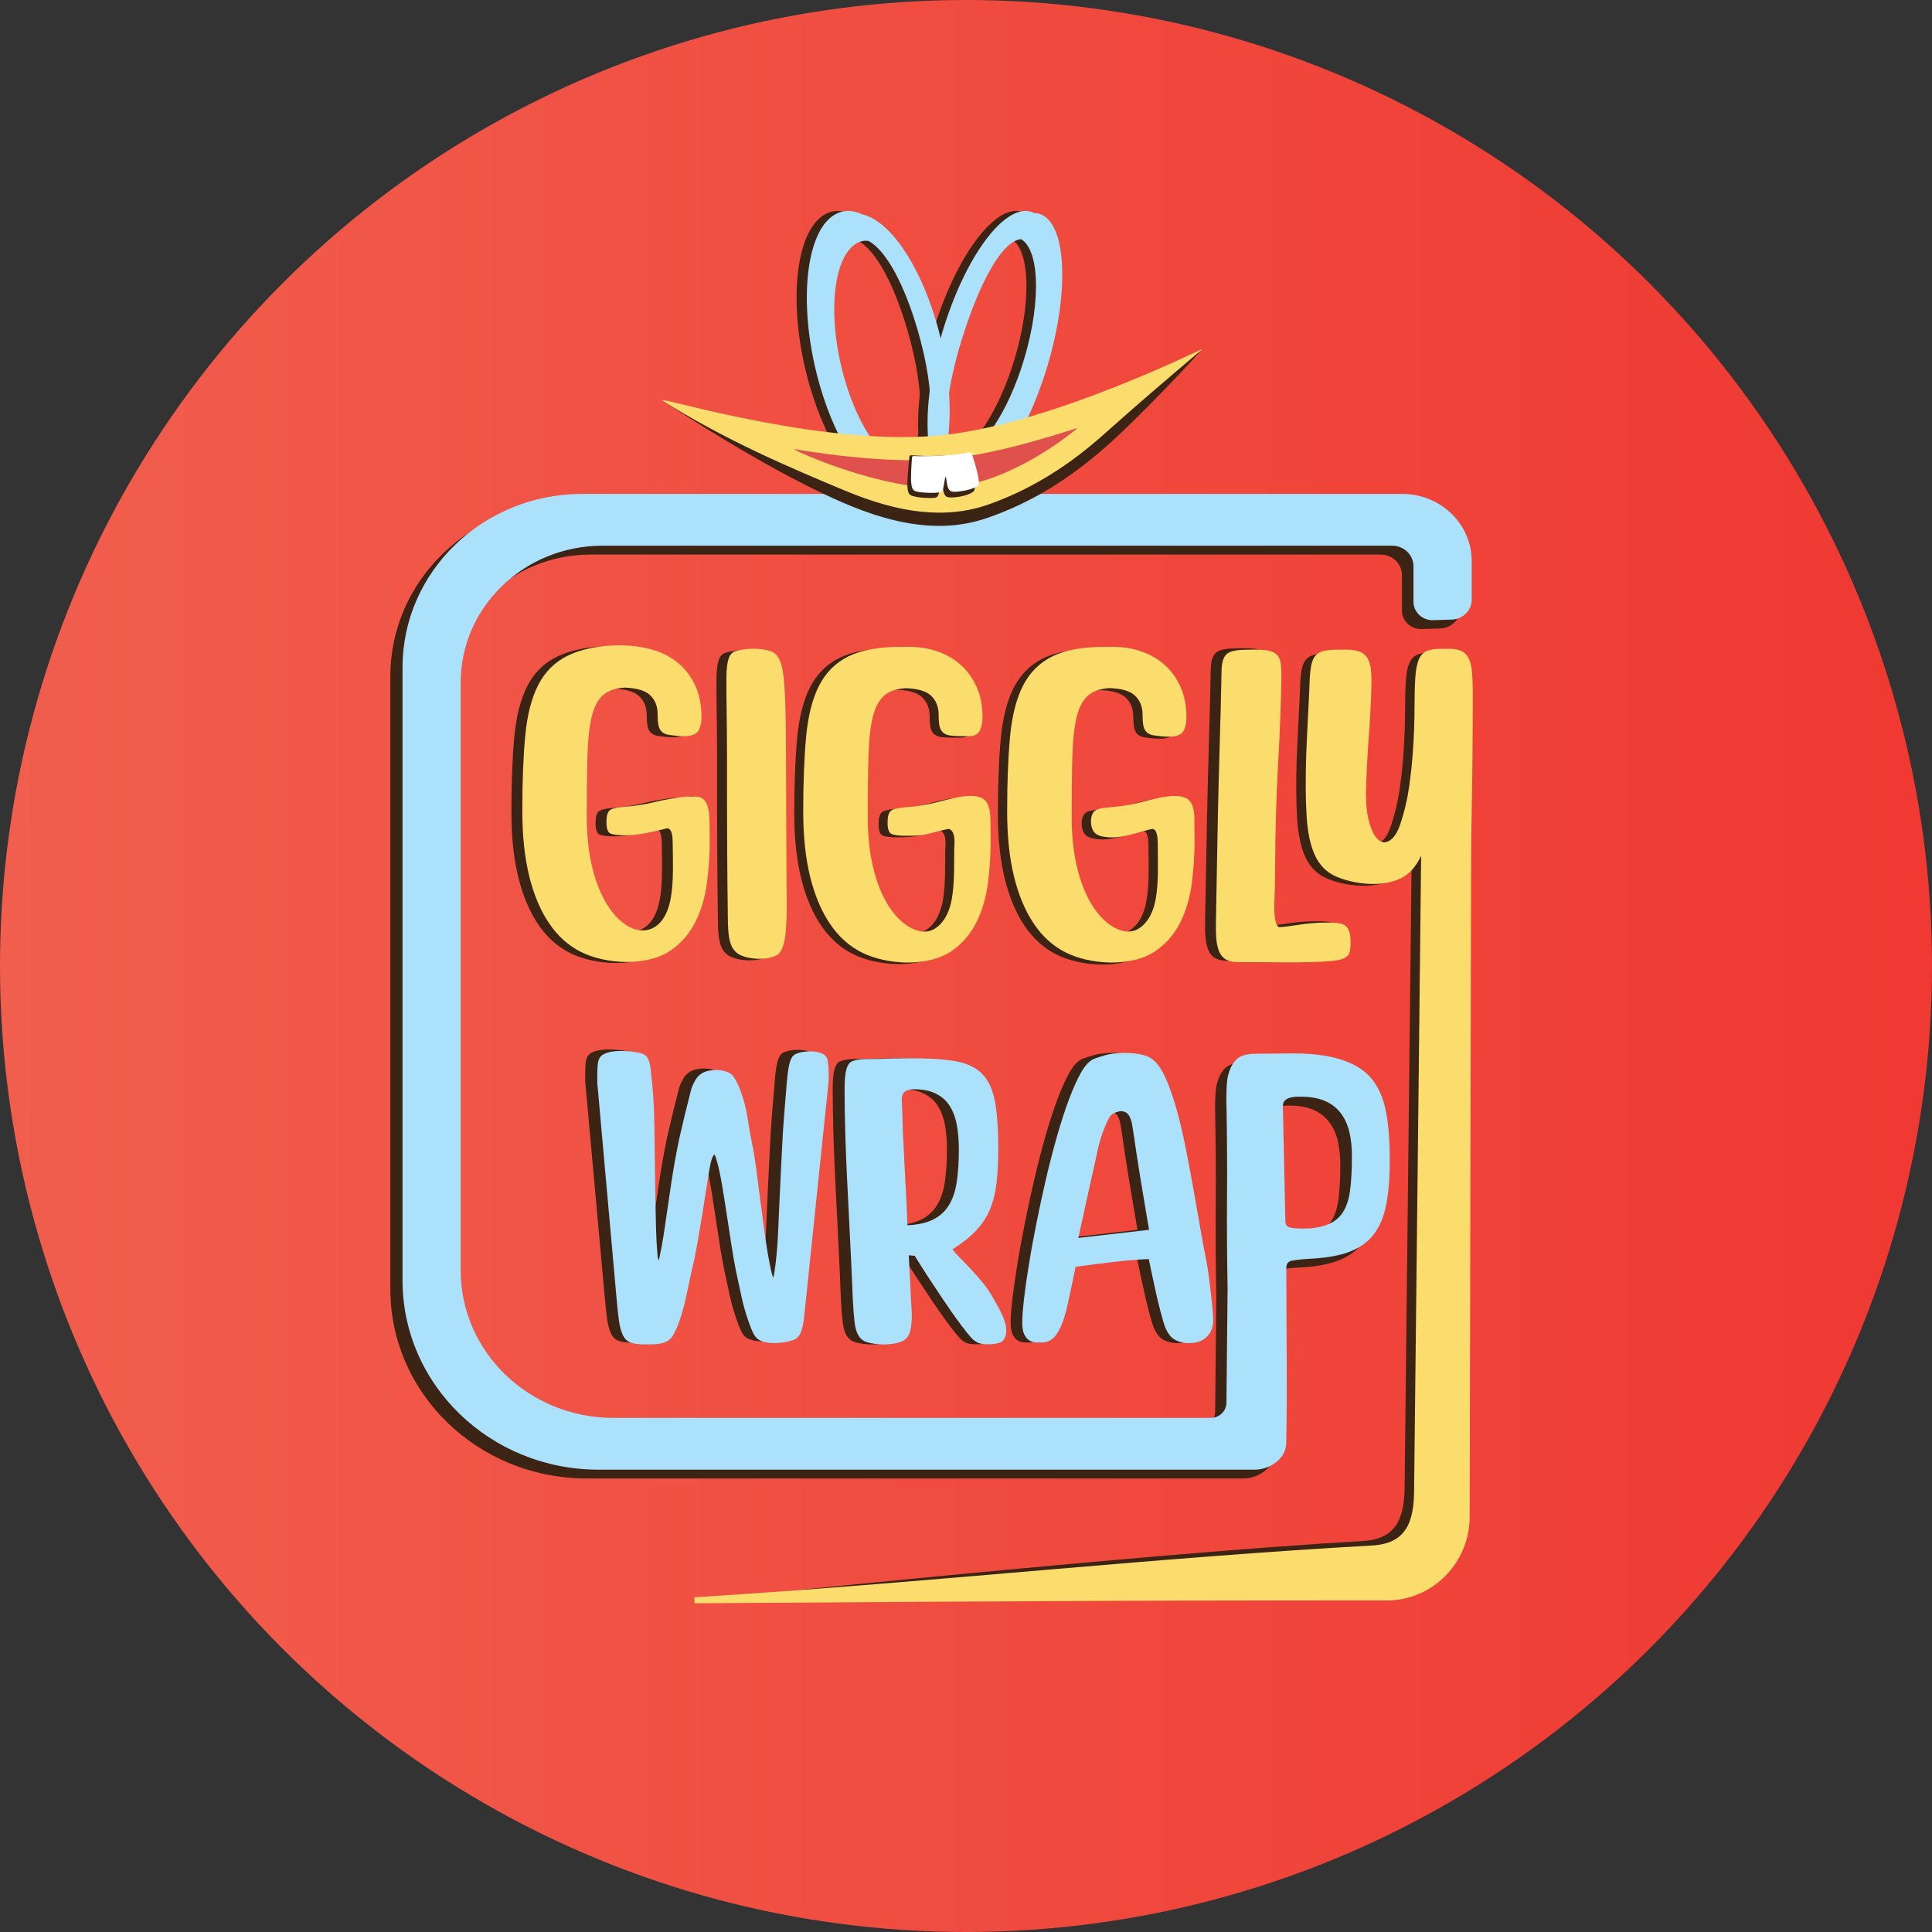 <svg xml:space="preserve" style="enable-background:new 0 0 200 200;" viewBox="0 0 200 200" y="0px" x="0px" xmlns:xlink="http://www.w3.org/1999/xlink" xmlns="http://www.w3.org/2000/svg" id="Layer_1" version="1.1">
<rect x="0" y="0" width="200" height="200" fill="#333333" stroke="none"/>
<style type="text/css">
	.st0{fill:url(#SVGID_1_);}
	.st1{fill:#3C2415;}
	.st2{fill:#FADD6D;}
	.st3{fill:none;}
	.st4{fill:#3C2415;enable-background:new    ;}
	.st5{fill:#ABE1FA;enable-background:new    ;}
	.st6{fill:#E0504C;}
	.st7{fill:#FFFFFF;}
</style>
<linearGradient y2="100" x2="200" y1="100" x1="0" gradientUnits="userSpaceOnUse" id="SVGID_1_">
	<stop style="stop-color:#F15E4D" offset="1.713236e-03"></stop>
	<stop style="stop-color:#EF3932" offset="0.989"></stop>
</linearGradient>
<circle r="100" cy="100" cx="100" class="st0"></circle>
<path d="M72.13,83.6c-0.11-0.38-0.29-0.65-0.54-0.83c-0.25-0.17-0.61-0.24-1.07-0.18c-0.04,0.01-0.08,0.01-0.13,0.02
	c-0.19-0.04-0.42-0.05-0.67-0.02c-1.11,0.14-2.17,0.32-3.17,0.57c-1,0.24-2.04,0.4-3.13,0.48c-0.74,0.05-1.22,0.18-1.44,0.36
	c-0.22,0.19-0.33,0.59-0.33,1.21c0,0.65,0.13,1.04,0.39,1.17c0.26,0.13,0.77,0.2,1.54,0.2c1.41,0,2.85-0.36,4.21-0.69
	c0.07-0.02,0.13-0.03,0.19-0.04c0.08,0.02,0.14,0.06,0.2,0.1c0.22,0.18,0.33,0.68,0.33,1.51c0,0.46,0.01,1,0.02,1.64
	c0.01,0.63,0.01,1.29-0.02,1.96c-0.02,0.67-0.09,1.34-0.2,2c-0.11,0.66-0.3,1.25-0.56,1.76c-0.91,1.79-2.69,2.07-4.27,0.91
	c-0.75-0.55-1.42-1.35-2-2.38c-0.58-1.04-1.04-2.29-1.37-3.75c-0.33-1.47-0.5-3.13-0.5-4.99c0-2.48,0.02-4.56,0.07-6.26
	c0.05-1.7,0.2-3.07,0.46-4.12c0.26-1.05,0.69-1.8,1.28-2.26c0.53-0.41,1.24-0.63,2.14-0.68c1.21,0.05,2.06,0.29,2.56,0.74
	c0.56,0.5,0.83,1.18,0.83,2.04c0,0.48,0.03,0.87,0.09,1.15c0.06,0.28,0.19,0.5,0.37,0.67c0.19,0.16,0.43,0.26,0.74,0.3
	c0.79,0.1,2.61,0.4,3.06-0.5c0.19-0.38,0.28-0.82,0.28-1.33c0-1.21-0.2-2.27-0.61-3.19c-0.41-0.91-0.96-1.68-1.67-2.3
	c-0.7-0.62-1.51-1.08-2.43-1.39c-2.67-0.9-6.59-0.73-9.13,0.5c-1.33,0.65-2.35,1.66-3.06,3.03c-0.7,1.37-1.15,3.14-1.35,5.29
	c-0.2,2.15-0.3,4.74-0.3,7.75c0,2.58,0.24,4.84,0.72,6.78c0.48,1.94,1.17,3.56,2.06,4.87c0.89,1.31,1.97,2.28,3.24,2.93
	c2.6,1.32,6.94,1.57,9.41-0.18c1.09-0.77,1.93-1.76,2.52-2.97c0.59-1.21,0.98-2.56,1.17-4.04c0.19-1.48,0.28-2.93,0.28-4.36
	c0-0.75-0.01-1.43-0.02-2.02C72.3,84.46,72.24,83.98,72.13,83.6z" class="st1"></path>
<path d="M73.26,83.49c-0.11-0.38-0.29-0.65-0.54-0.83c-0.25-0.17-0.61-0.24-1.07-0.18c-0.04,0.01-0.08,0.01-0.13,0.02
	c-0.19-0.04-0.42-0.05-0.67-0.02c-1.11,0.14-2.17,0.32-3.17,0.57c-1,0.24-2.04,0.4-3.13,0.48c-0.74,0.05-1.22,0.18-1.44,0.36
	c-0.22,0.19-0.33,0.59-0.33,1.21c0,0.65,0.13,1.04,0.39,1.17c0.26,0.13,0.77,0.2,1.54,0.2c1.41,0,2.85-0.36,4.21-0.69
	c0.07-0.02,0.13-0.03,0.19-0.04c0.08,0.02,0.14,0.06,0.2,0.1c0.22,0.18,0.33,0.68,0.33,1.51c0,0.46,0.01,1,0.02,1.64
	c0.01,0.63,0.01,1.29-0.02,1.96c-0.02,0.67-0.09,1.34-0.2,2c-0.11,0.66-0.3,1.25-0.56,1.76c-0.91,1.79-2.69,2.07-4.27,0.91
	c-0.75-0.55-1.42-1.35-2-2.38c-0.58-1.04-1.04-2.29-1.37-3.75c-0.33-1.47-0.5-3.13-0.5-4.99c0-2.48,0.02-4.56,0.07-6.26
	c0.05-1.7,0.2-3.07,0.46-4.12c0.26-1.05,0.69-1.8,1.28-2.26c0.53-0.41,1.24-0.63,2.14-0.68c1.21,0.05,2.06,0.29,2.56,0.74
	c0.56,0.5,0.83,1.18,0.83,2.04c0,0.48,0.03,0.87,0.09,1.15c0.06,0.28,0.19,0.5,0.37,0.67c0.19,0.16,0.43,0.26,0.74,0.3
	c0.79,0.1,2.61,0.4,3.06-0.5c0.19-0.38,0.28-0.82,0.28-1.33c0-1.21-0.2-2.27-0.61-3.19c-0.41-0.91-0.96-1.68-1.67-2.3
	c-0.7-0.62-1.51-1.08-2.43-1.39c-2.67-0.9-6.59-0.73-9.13,0.5c-1.33,0.65-2.35,1.66-3.06,3.03c-0.7,1.37-1.15,3.14-1.35,5.29
	c-0.2,2.15-0.3,4.74-0.3,7.75c0,2.58,0.24,4.84,0.72,6.78c0.48,1.94,1.17,3.56,2.06,4.87c0.89,1.31,1.97,2.28,3.24,2.93
	c2.6,1.32,6.94,1.57,9.41-0.18c1.09-0.77,1.93-1.76,2.52-2.97c0.59-1.21,0.98-2.56,1.17-4.04c0.19-1.48,0.28-2.93,0.28-4.36
	c0-0.75-0.01-1.43-0.02-2.02C73.43,84.35,73.37,83.87,73.26,83.49z" class="st2"></path>
<path d="M151.48,71.98c0-0.8-0.03-1.49-0.08-2.05c-0.05-0.56-0.16-1.02-0.33-1.38c-0.17-0.35-0.42-0.61-0.74-0.77
	c-0.33-0.16-0.76-0.24-1.31-0.24c-0.15,0-0.3,0-0.44,0.01c-0.11-0.01-0.23-0.01-0.36-0.01c-0.65,0-1.16,0.08-1.52,0.24
	c-0.36,0.16-0.64,0.46-0.82,0.89c-0.18,0.43-0.3,1.06-0.35,1.86c-0.05,0.81-0.08,1.87-0.08,3.19c0,0.45-0.01,1.1-0.04,1.96
	c-0.03,0.85-0.08,1.8-0.16,2.83c-0.08,1.03-0.2,2.08-0.35,3.14c-0.16,1.06-0.36,2.03-0.62,2.9c-0.27,0.9-0.61,2.26-1.52,2.72
	c-1.11,0.57-1.77-1.11-1.99-1.9c-0.17-0.61-0.27-1.25-0.31-1.91c-0.04-0.66-0.05-1.25-0.02-1.76c0.05-1.67,0.14-3.36,0.27-5.05
	c0.13-1.69,0.22-3.37,0.27-5.05c0.03-0.74,0.01-1.37-0.04-1.88c-0.05-0.51-0.18-0.93-0.37-1.23c-0.2-0.31-0.47-0.52-0.82-0.65
	c-0.35-0.13-0.83-0.19-1.42-0.19c-0.15,0-0.3,0-0.44,0.01c-0.12-0.01-0.23-0.01-0.36-0.01c-0.57,0-1.05,0.04-1.42,0.12
	c-0.38,0.08-0.67,0.23-0.88,0.46c-0.21,0.23-0.36,0.54-0.45,0.94c-0.09,0.4-0.15,0.93-0.18,1.57c-0.05,1.29-0.11,2.56-0.18,3.82
	c-0.07,1.26-0.12,2.53-0.18,3.82c-0.08,2.54-0.07,4.66,0.04,6.35c0.1,1.69,0.4,3.04,0.88,4.06c0.48,1.01,1.22,1.73,2.2,2.15
	c2.26,0.96,6.18,1.29,7.92-0.8c0.34-0.4,0.62-0.85,0.85-1.34c0,0.17,0.01,0.35,0.01,0.52l-0.01,0c0,0-0.72,64.24-0.72,64.41
	c0,3.38-0.81,5.6-4.36,5.8c-21.83,1.21-68.73,6.12-68.73,6.12l0,0c0,0,38.28-0.47,57.68-0.47h12.58c4.74,0,8.58-3.86,8.58-8.61
	l0.15-67.32c0-1.28,0.01-2.56,0.04-3.86C151.44,80.92,151.48,76.45,151.48,71.98z" class="st1"></path>
<path d="M152.46,71.64c0-0.81-0.03-1.5-0.08-2.07c-0.05-0.57-0.16-1.03-0.33-1.39c-0.17-0.36-0.42-0.62-0.74-0.78
	c-0.33-0.16-0.76-0.24-1.31-0.24c-0.15,0-0.3,0-0.44,0.01c-0.11-0.01-0.23-0.01-0.36-0.01c-0.65,0-1.16,0.08-1.52,0.24
	c-0.36,0.16-0.64,0.46-0.82,0.9c-0.18,0.44-0.3,1.07-0.35,1.88c-0.05,0.81-0.08,1.89-0.08,3.22c0,0.46-0.01,1.11-0.04,1.98
	c-0.03,0.86-0.08,1.81-0.16,2.85c-0.08,1.04-0.2,2.1-0.35,3.17c-0.16,1.07-0.36,2.05-0.62,2.93c-0.27,0.91-0.61,2.28-1.52,2.75
	c-1.11,0.57-1.77-1.12-1.99-1.92c-0.17-0.62-0.27-1.26-0.31-1.93c-0.04-0.67-0.05-1.26-0.02-1.78c0.05-1.69,0.14-3.39,0.27-5.1
	c0.13-1.71,0.22-3.41,0.27-5.1c0.03-0.75,0.01-1.38-0.04-1.9c-0.05-0.52-0.18-0.93-0.37-1.24c-0.2-0.31-0.47-0.53-0.82-0.66
	c-0.35-0.13-0.83-0.2-1.42-0.2c-0.15,0-0.3,0-0.44,0.01c-0.12-0.01-0.23-0.01-0.36-0.01c-0.57,0-1.05,0.04-1.42,0.12
	c-0.38,0.08-0.67,0.24-0.88,0.46c-0.21,0.23-0.36,0.54-0.45,0.95c-0.09,0.41-0.15,0.94-0.18,1.59c-0.05,1.3-0.11,2.59-0.18,3.85
	c-0.07,1.27-0.12,2.55-0.18,3.85c-0.08,2.57-0.07,4.71,0.04,6.41c0.1,1.71,0.4,3.07,0.88,4.1c0.48,1.02,1.22,1.75,2.2,2.17
	c2.26,0.97,6.18,1.3,7.92-0.8c0.34-0.41,0.62-0.86,0.85-1.35c0,0.17,0.01,0.35,0.01,0.52l-0.01,0c0,0-0.72,64.85-0.72,65.02
	c0,3.41-0.81,5.66-4.36,5.85c-21.83,1.22-43.64,3.59-65.45,5.05c-1.55,0.1-4.65,0.31-4.65,0.31l-0.05,0l0.02,0.62
	c0,0,39.68-0.29,59.08-0.29h12.58c4.74,0,8.58-3.89,8.58-8.69l0.15-67.96c0-1.29,0.01-2.59,0.04-3.89
	C152.42,80.67,152.46,76.16,152.46,71.64z" class="st2"></path>
<path d="M138.6,98.4c0.06-0.25,0.09-0.59,0.09-1.01c0-0.78-0.14-1.3-0.41-1.59c-0.31-0.32-0.78-0.39-1.18-0.41
	c-1.32-0.07-2.65,0.02-3.95,0.23c-0.7,0.11-1.31,0.19-1.85,0.22c-0.09-0.03-0.16-0.1-0.22-0.2c-0.09-0.15-0.15-0.34-0.19-0.56
	c-0.18-1.06-0.06-2.17-0.04-3.24c0.01-0.54,0.02-1.06,0.02-1.57c0-0.51,0.01-1.04,0.02-1.61c0.01-0.57,0.02-1.22,0.02-1.97
	c0.05-2.8,0.15-5.59,0.31-8.36c0.16-2.77,0.26-5.56,0.31-8.36c0-0.54-0.02-0.99-0.06-1.36c-0.04-0.37-0.15-0.67-0.33-0.89
	c-0.19-0.22-0.46-0.38-0.81-0.47c-0.65-0.16-1.32-0.15-1.98-0.14c-0.57,0.01-1.15,0-1.71,0.12c-0.36,0.07-0.63,0.2-0.81,0.38
	c-0.19,0.18-0.31,0.43-0.39,0.74c-0.07,0.31-0.11,0.71-0.11,1.19c-0.05,2.53-0.11,5.04-0.19,7.51c-0.07,2.48-0.14,4.98-0.19,7.51
	l-0.19,10.29c-0.02,0.81-0.02,1.49,0.02,2.06c0.04,0.57,0.14,1.04,0.3,1.43c0.16,0.39,0.4,0.67,0.72,0.85
	c0.32,0.18,0.75,0.27,1.3,0.27h0.8c0,0,1.09,0,1.09,0c1.81,0,3.62,0.05,5.43,0c1.04-0.03,1.84-0.07,2.41-0.13
	c0.57-0.06,0.99-0.16,1.26-0.31C138.38,98.86,138.54,98.66,138.6,98.4z" class="st1"></path>
<path d="M139.72,98.54c0.06-0.25,0.09-0.59,0.09-1.01c0-0.78-0.14-1.3-0.41-1.59c-0.31-0.32-0.78-0.39-1.18-0.41
	c-1.32-0.07-2.65,0.02-3.95,0.23c-0.7,0.11-1.31,0.19-1.85,0.22c-0.09-0.03-0.16-0.1-0.22-0.2c-0.09-0.15-0.15-0.34-0.19-0.56
	c-0.18-1.06-0.06-2.17-0.04-3.24c0.01-0.54,0.02-1.06,0.02-1.57c0-0.51,0.01-1.04,0.02-1.61c0.01-0.57,0.02-1.22,0.02-1.97
	c0.05-2.8,0.15-5.59,0.31-8.36c0.16-2.77,0.26-5.56,0.31-8.36c0-0.54-0.02-0.99-0.06-1.36c-0.04-0.37-0.15-0.67-0.33-0.89
	c-0.19-0.22-0.46-0.38-0.81-0.47c-0.65-0.16-1.32-0.15-1.98-0.14c-0.57,0.01-1.15,0-1.71,0.12c-0.36,0.07-0.63,0.2-0.81,0.38
	c-0.19,0.18-0.31,0.43-0.39,0.74c-0.07,0.31-0.11,0.71-0.11,1.19c-0.05,2.53-0.11,5.04-0.19,7.51c-0.07,2.48-0.14,4.98-0.19,7.51
	l-0.19,10.29c-0.02,0.81-0.02,1.49,0.02,2.06c0.04,0.57,0.14,1.04,0.3,1.43c0.16,0.39,0.4,0.67,0.72,0.85
	c0.32,0.18,0.75,0.27,1.3,0.27h0.8c0,0,1.09,0,1.09,0c1.81,0,3.62,0.05,5.43,0c1.04-0.03,1.84-0.07,2.41-0.13
	c0.57-0.06,0.99-0.16,1.26-0.31C139.5,98.99,139.66,98.79,139.72,98.54z" class="st2"></path>
<path d="M122.53,83.76c-0.11-0.38-0.29-0.65-0.54-0.83c-1.12-0.79-3.87,0.1-5.04,0.38c-1,0.24-2.04,0.4-3.13,0.48
	c-0.74,0.05-1.22,0.18-1.45,0.36c-0.44,0.37-0.46,1.2-0.31,1.71c0.21,0.74,0.75,0.91,1.48,1c1.57,0.2,3.13-0.46,4.63-0.81
	c0.07-0.02,0.13-0.03,0.19-0.04c0.08,0.02,0.14,0.06,0.2,0.1c0.22,0.18,0.33,0.68,0.33,1.51c0,1.86,0.11,3.75-0.2,5.59
	c-0.11,0.66-0.3,1.25-0.56,1.76c-0.26,0.51-0.61,0.93-1.04,1.25c-1.04,0.78-2.28,0.36-3.24-0.34c-0.75-0.55-1.42-1.35-2-2.38
	c-0.58-1.04-1.04-2.29-1.37-3.75c-0.33-1.47-0.5-3.13-0.5-4.99c0-2.48,0.02-4.56,0.07-6.26c0.05-1.7,0.2-3.07,0.46-4.12
	c0.26-1.05,0.69-1.8,1.28-2.26c0.53-0.41,1.24-0.63,2.14-0.68c1.21,0.05,2.06,0.29,2.56,0.74c0.56,0.5,0.83,1.18,0.83,2.04
	c0,0.48,0.03,0.87,0.09,1.15c0.06,0.28,0.19,0.5,0.37,0.67c0.19,0.16,0.43,0.26,0.74,0.3c0.8,0.1,2.61,0.41,3.06-0.5
	c0.19-0.38,0.28-0.82,0.28-1.33c0-1.21-0.2-2.27-0.61-3.19c-0.41-0.91-0.96-1.68-1.67-2.3c-0.7-0.62-1.51-1.08-2.43-1.39
	c-0.91-0.31-1.89-0.46-2.93-0.46c-0.17,0-0.33,0-0.49,0.01c-0.1,0-0.2-0.01-0.31-0.01c-2.27,0-4.07,0.32-5.41,0.97
	c-1.33,0.65-2.35,1.66-3.06,3.03c-0.7,1.37-1.15,3.14-1.35,5.29c-0.2,2.15-0.3,4.74-0.3,7.75c0,2.58,0.24,4.84,0.72,6.78
	c0.48,1.94,1.17,3.56,2.06,4.87c0.89,1.31,1.97,2.28,3.24,2.93c2.61,1.32,6.93,1.57,9.41-0.18c1.09-0.77,1.93-1.76,2.52-2.97
	c0.59-1.21,0.98-2.56,1.17-4.04c0.19-1.48,0.28-2.93,0.28-4.36c0-0.75-0.01-1.43-0.02-2.02C122.7,84.62,122.64,84.14,122.53,83.76z" class="st1"></path>
<path d="M123.49,83.55c-0.11-0.38-0.29-0.65-0.54-0.83c-1.12-0.79-3.87,0.1-5.04,0.38c-1,0.24-2.04,0.4-3.13,0.48
	c-0.74,0.05-1.22,0.18-1.45,0.36c-0.44,0.37-0.46,1.2-0.31,1.71c0.21,0.74,0.75,0.91,1.48,1c1.57,0.2,3.13-0.46,4.63-0.81
	c0.07-0.02,0.13-0.03,0.19-0.04c0.08,0.02,0.14,0.06,0.2,0.1c0.22,0.18,0.33,0.68,0.33,1.51c0,1.86,0.11,3.75-0.2,5.59
	c-0.11,0.66-0.3,1.25-0.56,1.76c-0.26,0.51-0.61,0.93-1.04,1.25c-1.04,0.78-2.28,0.36-3.24-0.34c-0.75-0.55-1.42-1.35-2-2.38
	c-0.58-1.04-1.04-2.29-1.37-3.75c-0.33-1.47-0.5-3.13-0.5-4.99c0-2.48,0.02-4.56,0.07-6.26c0.05-1.7,0.2-3.07,0.46-4.12
	c0.26-1.05,0.69-1.8,1.28-2.26c0.53-0.41,1.24-0.63,2.14-0.68c1.21,0.05,2.06,0.29,2.56,0.74c0.56,0.5,0.83,1.18,0.83,2.04
	c0,0.48,0.03,0.87,0.09,1.15c0.06,0.28,0.19,0.5,0.37,0.67c0.19,0.16,0.43,0.26,0.74,0.3c0.8,0.1,2.61,0.41,3.06-0.5
	c0.19-0.38,0.28-0.82,0.28-1.33c0-1.21-0.2-2.27-0.61-3.19c-0.41-0.91-0.96-1.68-1.67-2.3c-0.7-0.62-1.51-1.08-2.43-1.39
	c-0.91-0.31-1.89-0.46-2.93-0.46c-0.17,0-0.33,0-0.49,0.01c-0.1,0-0.2-0.01-0.31-0.01c-2.27,0-4.07,0.32-5.41,0.97
	c-1.33,0.65-2.35,1.66-3.06,3.03c-0.7,1.37-1.15,3.14-1.35,5.29c-0.2,2.15-0.3,4.74-0.3,7.75c0,2.58,0.24,4.84,0.72,6.78
	c0.48,1.94,1.17,3.56,2.06,4.87c0.89,1.31,1.97,2.28,3.24,2.93c2.61,1.32,6.93,1.57,9.41-0.18c1.09-0.77,1.93-1.76,2.52-2.97
	c0.59-1.21,0.98-2.56,1.17-4.04c0.19-1.48,0.28-2.93,0.28-4.36c0-0.75-0.01-1.43-0.02-2.02C123.66,84.41,123.6,83.92,123.49,83.55z" class="st2"></path>
<path d="M101.43,83.71c-0.11-0.38-0.29-0.65-0.54-0.83c-1.13-0.81-3.86,0.1-5.04,0.38c-1,0.24-2.04,0.4-3.13,0.48
	c-0.74,0.05-1.22,0.18-1.44,0.36c-0.22,0.19-0.33,0.59-0.33,1.21c0,0.65,0.13,1.04,0.39,1.17c0.26,0.13,0.77,0.2,1.54,0.2
	c0.85,0,1.7-0.03,2.52-0.26c0.63-0.17,1.19-0.32,1.69-0.42c0.07-0.02,0.13-0.03,0.19-0.04c0.08,0.02,0.14,0.06,0.2,0.1
	c0.54,0.42,0.38,1.46,0.37,2.05c-0.02,1.68,0.04,3.39-0.24,5.06c-0.11,0.66-0.3,1.25-0.56,1.76c-0.26,0.51-0.61,0.93-1.04,1.25
	c-1.04,0.78-2.28,0.36-3.24-0.34c-0.75-0.55-1.42-1.35-2-2.38c-0.58-1.04-1.04-2.29-1.37-3.75c-0.33-1.47-0.5-3.13-0.5-4.99
	c0-2.48,0.02-4.56,0.07-6.26c0.05-1.7,0.2-3.07,0.46-4.12c0.26-1.05,0.69-1.8,1.28-2.26c0.53-0.41,1.24-0.63,2.14-0.68
	c1.21,0.05,2.06,0.29,2.56,0.74c0.56,0.5,0.83,1.18,0.83,2.04c0,0.48,0.03,0.87,0.09,1.15c0.06,0.28,0.19,0.5,0.37,0.67
	c0.19,0.16,0.43,0.26,0.74,0.3c0.66,0.09,1.34,0.06,2,0.06c0.52,0,0.87-0.19,1.06-0.57c0.19-0.38,0.28-0.82,0.28-1.33
	c0-1.21-0.2-2.27-0.61-3.19c-0.41-0.91-0.96-1.68-1.67-2.3c-0.7-0.62-1.51-1.08-2.43-1.39c-0.91-0.31-1.89-0.46-2.93-0.46
	c-0.17,0-0.33,0-0.49,0.01c-0.1,0-0.2-0.01-0.31-0.01c-2.27,0-4.07,0.32-5.41,0.97c-1.33,0.65-2.35,1.66-3.06,3.03
	c-0.7,1.37-1.15,3.14-1.35,5.29c-0.2,2.15-0.3,4.74-0.3,7.75c0,2.58,0.24,4.84,0.72,6.78c0.48,1.94,1.17,3.56,2.06,4.87
	c0.89,1.31,1.97,2.28,3.24,2.93c2.61,1.32,6.93,1.57,9.41-0.18c1.09-0.77,1.93-1.76,2.52-2.97c0.59-1.21,0.98-2.56,1.17-4.04
	c0.19-1.48,0.28-2.93,0.28-4.36c0-0.75-0.01-1.43-0.02-2.02C101.6,84.57,101.54,84.08,101.43,83.71z" class="st1"></path>
<path d="M102.36,83.55c-0.11-0.38-0.29-0.65-0.54-0.83c-1.13-0.81-3.86,0.1-5.04,0.38c-1,0.24-2.04,0.4-3.13,0.48
	c-0.74,0.05-1.22,0.18-1.44,0.36c-0.22,0.19-0.33,0.59-0.33,1.21c0,0.65,0.13,1.04,0.39,1.17c0.26,0.13,0.77,0.2,1.54,0.2
	c0.85,0,1.7-0.03,2.52-0.26c0.63-0.17,1.19-0.32,1.69-0.42c0.07-0.02,0.13-0.03,0.19-0.04c0.08,0.02,0.14,0.06,0.2,0.1
	c0.54,0.42,0.38,1.46,0.37,2.05c-0.02,1.68,0.04,3.39-0.24,5.06c-0.11,0.66-0.3,1.25-0.56,1.76c-0.26,0.51-0.61,0.93-1.04,1.25
	c-1.04,0.78-2.28,0.36-3.24-0.34c-0.75-0.55-1.42-1.35-2-2.38c-0.58-1.04-1.04-2.29-1.37-3.75c-0.33-1.47-0.5-3.13-0.5-4.99
	c0-2.48,0.02-4.56,0.07-6.26c0.05-1.7,0.2-3.07,0.46-4.12c0.26-1.05,0.69-1.8,1.28-2.26c0.53-0.41,1.24-0.63,2.14-0.68
	c1.21,0.05,2.06,0.29,2.56,0.74c0.56,0.5,0.83,1.18,0.83,2.04c0,0.48,0.03,0.87,0.09,1.15c0.06,0.28,0.19,0.5,0.37,0.67
	c0.19,0.16,0.43,0.26,0.74,0.3c0.66,0.09,1.34,0.06,2,0.06c0.52,0,0.87-0.19,1.06-0.57c0.19-0.38,0.28-0.82,0.28-1.33
	c0-1.21-0.2-2.27-0.61-3.19c-0.41-0.91-0.96-1.68-1.67-2.3c-0.7-0.62-1.51-1.08-2.43-1.39c-0.91-0.31-1.89-0.46-2.93-0.46
	c-0.17,0-0.33,0-0.49,0.01c-0.1,0-0.2-0.01-0.31-0.01c-2.27,0-4.07,0.32-5.41,0.97c-1.33,0.65-2.35,1.66-3.06,3.03
	c-0.7,1.37-1.15,3.14-1.35,5.29c-0.2,2.15-0.3,4.74-0.3,7.75c0,2.58,0.24,4.84,0.72,6.78c0.48,1.94,1.17,3.56,2.06,4.87
	c0.89,1.31,1.97,2.28,3.24,2.93c2.61,1.32,6.93,1.57,9.41-0.18c1.09-0.77,1.93-1.76,2.52-2.97c0.59-1.21,0.98-2.56,1.17-4.04
	c0.19-1.48,0.28-2.93,0.28-4.36c0-0.75-0.01-1.43-0.02-2.02C102.53,84.41,102.47,83.92,102.36,83.55z" class="st2"></path>
<path d="M80.38,89.48c-0.01-1.45-0.02-3.02-0.02-4.7c0-1.68-0.01-3.33-0.02-4.96c-0.01-1.63-0.02-2.95-0.02-3.96
	c-0.02-1.99-0.07-3.56-0.15-4.7c-0.07-1.14-0.22-1.98-0.43-2.52c-0.21-0.54-0.5-0.88-0.87-1.02c-1.09-0.41-2.65-0.39-3.76-0.05
	c-0.35,0.11-0.59,0.37-0.72,0.79c-0.14,0.42-0.21,1.04-0.22,1.86c-0.01,0.82-0.01,1.95,0.02,3.38c0.02,1.68,0.04,3.31,0.04,4.88
	c0,1.57,0,3.19,0,4.85c0,1.66,0.01,3.41,0.02,5.25c0.01,1.84,0.03,3.87,0.06,6.11c0,0.77,0.02,1.44,0.07,2.02
	c0.05,0.58,0.17,1.06,0.35,1.44c0.19,0.38,0.47,0.67,0.87,0.87c0.99,0.48,2.66,0.54,3.67,0.08c0.31-0.14,0.55-0.44,0.72-0.89
	c0.17-0.45,0.29-1.12,0.35-1.99c0.06-0.87,0.08-2.05,0.06-3.51C80.39,92.01,80.39,90.93,80.38,89.48z" class="st1"></path>
<path d="M81.41,89.32c-0.01-1.45-0.02-3.02-0.02-4.7c0-1.68-0.01-3.33-0.02-4.96c-0.01-1.63-0.02-2.95-0.02-3.96
	c-0.02-1.99-0.07-3.56-0.15-4.7c-0.07-1.14-0.22-1.98-0.43-2.52c-0.21-0.54-0.5-0.88-0.87-1.02c-1.09-0.41-2.65-0.39-3.76-0.05
	c-0.35,0.11-0.59,0.37-0.72,0.79c-0.14,0.42-0.21,1.04-0.22,1.86c-0.01,0.82-0.01,1.95,0.02,3.38c0.02,1.68,0.04,3.31,0.04,4.88
	c0,1.57,0,3.19,0,4.85c0,1.66,0.01,3.41,0.02,5.25c0.01,1.84,0.03,3.87,0.06,6.11c0,0.77,0.02,1.44,0.07,2.02
	c0.05,0.58,0.17,1.06,0.35,1.44c0.19,0.38,0.47,0.67,0.87,0.87c0.99,0.48,2.66,0.54,3.67,0.08c0.31-0.14,0.55-0.44,0.72-0.89
	c0.17-0.45,0.29-1.12,0.35-1.99c0.06-0.87,0.08-2.05,0.06-3.51C81.43,91.84,81.42,90.77,81.41,89.32z" class="st2"></path>
<rect height="0" width="0.69" class="st3" y="62.62" x="142.44"></rect>
<path d="M143.97,52.04H59.03c-10.29,0-18.62,8.04-18.62,17.95v63.47c0,10.82,9.1,19.59,20.32,19.59h67.96
	c1.63,0,3.25-1.16,3.29-2.73c0.12-5.89,0.01-11.79,0.01-17.68c0-0.14,0-0.31,0-0.51c0-0.41,0.2-0.65,0.6-0.72
	c0.25-0.05,0.58-0.09,0.99-0.13c0.03,0,0.06,0,0.09-0.01c0.36-0.02,0.7-0.04,1.04-0.07c1.54-0.09,2.81-0.32,3.82-0.71
	c1.07-0.41,1.92-1.01,2.54-1.83c0.62-0.81,1.04-1.85,1.29-3.1c0.24-1.26,0.36-2.79,0.36-4.59c0-1.78-0.11-3.33-0.33-4.65
	c-0.22-1.32-0.63-2.42-1.23-3.31c-0.6-0.89-1.46-1.57-2.55-2.06c-2.06-0.9-4.41-1.02-6.64-0.99c-0.94,0.01-1.88,0.03-2.82,0.03
	c-0.78,0-1.76,0.02-2.34,0.61c-0.33,0.33-0.57,0.73-0.72,1.2c-0.16,0.47-0.25,0.97-0.27,1.49c-0.02,0.52-0.04,0.97-0.04,1.35
	c0.07,3.43,0.1,6.83,0.07,10.22c-0.02,3.11,0,6.25,0.06,9.41l-0.08,7.99l-0.04,3.87c-0.01,0.86-0.74,1.56-1.63,1.56H62.25
	c-8.74,0-15.83-6.83-15.83-15.26V71.58c0-7.83,6.58-14.17,14.7-14.17h81.81c1.21,0,2.2,0.95,2.2,2.12v3.68
	c0,1.08,0.93,1.95,2.05,1.91l1.92-0.06c1.15-0.04,2.06-0.95,2.06-2.06v-4.01C151.16,55.15,147.94,52.04,143.97,52.04z
	 M132.15,114.62c0.17-0.07,0.4-0.12,0.7-0.16c0.18-0.01,0.37-0.01,0.58-0.01c1.04,0,1.9,0.15,2.57,0.46
	c0.68,0.3,1.22,0.74,1.63,1.29c0.41,0.56,0.7,1.21,0.87,1.96c0.17,0.75,0.25,1.58,0.25,2.49c0,1.42-0.07,2.61-0.2,3.56
	c-0.13,0.95-0.4,1.72-0.8,2.3c-0.4,0.58-0.98,1-1.74,1.26c-0.43,0.14-0.93,0.24-1.51,0.31c-0.24,0.01-0.5,0.02-0.76,0.02
	c-0.72,0-1.22-0.04-1.49-0.13c-0.27-0.09-0.4-0.31-0.4-0.67c-0.05-1.98-0.09-3.97-0.13-5.96c-0.04-1.99-0.08-3.98-0.13-5.96
	C131.61,115.02,131.79,114.77,132.15,114.62z" class="st4"></path>
<path d="M145.15,51.13H60.28c-10.28,0-18.61,8.04-18.61,17.95v63.47c0,10.82,9.09,19.59,20.3,19.59h67.9
	c1.63,0,3.25-1.16,3.28-2.73c0.12-5.89,0.01-11.79,0.01-17.68c0-0.14,0-0.31,0-0.51c0-0.41,0.2-0.65,0.6-0.72
	c0.25-0.05,0.58-0.09,0.99-0.13c0.03,0,0.06,0,0.09-0.01c0.36-0.02,0.7-0.04,1.04-0.07c1.53-0.09,2.81-0.32,3.82-0.71
	c1.07-0.41,1.92-1.01,2.53-1.83c0.62-0.81,1.04-1.85,1.28-3.1c0.24-1.26,0.36-2.79,0.36-4.59c0-1.78-0.11-3.33-0.33-4.65
	c-0.22-1.32-0.63-2.42-1.23-3.31c-0.6-0.89-1.45-1.57-2.55-2.06c-2.06-0.9-4.4-1.02-6.63-0.99c-0.94,0.01-1.87,0.03-2.81,0.03
	c-0.78,0-1.76,0.02-2.34,0.61c-0.33,0.33-0.57,0.73-0.72,1.2c-0.16,0.47-0.25,0.97-0.27,1.49c-0.02,0.52-0.04,0.97-0.04,1.35
	c0.07,3.43,0.1,6.83,0.07,10.22c-0.02,3.11,0,6.25,0.06,9.41l-0.08,7.99l-0.04,3.87c-0.01,0.86-0.74,1.56-1.63,1.56H63.5
	c-8.73,0-15.81-6.83-15.81-15.26V70.66c0-7.83,6.58-14.17,14.69-14.17h81.74c1.21,0,2.2,0.95,2.2,2.12v3.68
	c0,1.08,0.93,1.95,2.05,1.91l1.92-0.06c1.15-0.04,2.06-0.95,2.06-2.06v-4.01C152.34,54.23,149.13,51.13,145.15,51.13z M133.35,113.7
	c0.17-0.07,0.4-0.12,0.7-0.16c0.18-0.01,0.37-0.01,0.58-0.01c1.04,0,1.89,0.15,2.57,0.46c0.68,0.3,1.22,0.74,1.63,1.29
	c0.41,0.56,0.7,1.21,0.87,1.96c0.17,0.75,0.25,1.58,0.25,2.49c0,1.42-0.07,2.61-0.2,3.56c-0.13,0.95-0.4,1.72-0.8,2.3
	c-0.4,0.58-0.98,1-1.74,1.26c-0.43,0.14-0.93,0.24-1.51,0.31c-0.24,0.01-0.5,0.02-0.76,0.02c-0.72,0-1.22-0.04-1.48-0.13
	c-0.27-0.09-0.4-0.31-0.4-0.67c-0.05-1.98-0.09-3.97-0.13-5.96c-0.04-1.99-0.08-3.98-0.13-5.96
	C132.81,114.11,132.99,113.85,133.35,113.7z" class="st5"></path>
<path d="M84.22,109.16c-0.56-0.66-2.56-0.58-3.24-0.13c-0.21,0.14-0.38,0.43-0.49,0.86c-0.12,0.43-0.21,1.07-0.28,1.9
	c-0.07,0.84-0.17,1.97-0.28,3.39c-0.09,1.12-0.18,2.46-0.25,4.04c-0.07,1.57-0.15,3.15-0.23,4.74c-0.13,2.55-0.14,5.15-0.55,7.67
	c-0.03,0.2-0.07,0.36-0.12,0.49c-0.04-0.11-0.08-0.24-0.12-0.4c-0.13-0.51-0.26-1.17-0.41-2c-0.14-0.82-0.28-1.75-0.42-2.78
	c-0.14-1.03-0.28-2.07-0.41-3.12c-0.13-1.05-0.26-2.06-0.39-3.03c-0.13-0.96-0.26-1.79-0.41-2.48c-0.19-0.91-0.35-1.84-0.49-2.78
	c-0.14-0.94-0.38-1.85-0.71-2.74c-0.21-0.58-0.46-1.09-0.74-1.5c-0.56-0.83-2.44-0.84-3.24-0.36c-0.24,0.14-0.43,0.32-0.58,0.53
	c-0.15,0.22-0.28,0.45-0.39,0.7c-0.11,0.25-0.18,0.48-0.23,0.69c-0.21,0.84-0.42,1.67-0.62,2.49c-0.2,0.83-0.39,1.66-0.58,2.49
	c-0.12,0.56-0.25,1.26-0.41,2.11c-0.15,0.85-0.3,1.75-0.44,2.7c-0.14,0.95-0.28,1.91-0.42,2.87c-0.22,1.51-0.43,3.04-0.76,4.53
	c-0.02,0.11-0.05,0.2-0.07,0.29c-0.05-0.11-0.08-0.23-0.1-0.38c-0.09-0.84-0.16-2-0.19-3.48c-0.04-1.48-0.07-3.08-0.09-4.8
	c-0.02-1.71-0.05-3.41-0.07-5.1c-0.02-1.69-0.09-3.15-0.21-4.4c-0.07-0.74-0.14-1.33-0.19-1.79c-0.06-0.46-0.17-0.81-0.32-1.05
	c-0.15-0.24-0.39-0.4-0.72-0.48c-0.97-0.23-3.36-0.46-4.12,0.36c-0.16,0.18-0.26,0.44-0.3,0.8c-0.04,0.36-0.05,0.84-0.05,1.45
	c0,0.15,0,0.3,0,0.46c0,0.15,0.01,0.3,0.04,0.46l1.94,21.44c0.09,1.12,0.19,2.01,0.28,2.68c0.09,0.67,0.24,1.19,0.42,1.56
	c0.19,0.37,0.45,0.62,0.79,0.74c0.34,0.13,0.81,0.19,1.4,0.19c0.77,0,1.91,0.05,2.55-0.44c0.2-0.15,0.38-0.37,0.53-0.65
	c0.15-0.28,0.31-0.63,0.48-1.07c0.33-0.91,0.59-1.85,0.79-2.8c0.2-0.95,0.41-1.91,0.62-2.87c0.19-0.76,0.37-1.66,0.55-2.68
	c0.18-1.03,0.35-2.04,0.51-3.03c0.16-0.99,0.31-1.91,0.44-2.76c0.13-0.85,0.23-1.48,0.3-1.88c0.12-0.71,0.25-1.17,0.41-1.37
	c0.03-0.04,0.07-0.08,0.1-0.11c0.07,0.09,0.16,0.35,0.28,0.78c0.16,0.58,0.33,1.35,0.49,2.3c0.16,0.95,0.33,1.97,0.49,3.05
	c0.16,1.08,0.33,2.15,0.49,3.2c0.16,1.05,0.33,1.99,0.49,2.8c0.19,0.86,0.38,1.74,0.57,2.63c0.19,0.89,0.44,1.75,0.74,2.59
	c0.16,0.48,0.32,0.86,0.46,1.14c0.14,0.28,0.31,0.49,0.49,0.63c0.82,0.61,2.78,0.43,3.68,0.08c0.32-0.13,0.56-0.36,0.72-0.7
	c0.16-0.34,0.28-0.81,0.35-1.41c0.07-0.6,0.15-1.38,0.25-2.34l2.26-21.74c0.02-0.18,0.04-0.35,0.05-0.51
	c0.01-0.16,0.02-0.34,0.02-0.51c0-0.58-0.02-1.05-0.07-1.39C84.46,109.58,84.36,109.33,84.22,109.16z" class="st4"></path>
<path d="M102.6,136.32c-0.3-0.73-0.73-1.43-1-1.91c-0.33-0.6-0.7-1.15-1.11-1.64c-0.41-0.49-0.82-0.96-1.22-1.39
	c-0.4-0.43-0.77-0.81-1.11-1.15c-0.34-0.34-0.61-0.64-0.79-0.9c0.99-0.63,1.8-1.26,2.42-1.92c0.62-0.65,1.11-1.38,1.45-2.19
	c0.34-0.81,0.57-1.73,0.69-2.76c0.12-1.03,0.18-2.22,0.18-3.58c0-2.08-0.12-3.75-0.37-4.98c-0.25-1.24-0.71-2.18-1.38-2.81
	c-0.67-0.64-1.6-1.06-2.77-1.25c-1.18-0.2-2.71-0.29-4.59-0.29c-1.12,0-2.24,0.03-3.36,0.07c-0.83,0.03-1.84-0.07-2.63,0.23
	c-0.28,0.1-0.49,0.38-0.62,0.84c-0.13,0.46-0.19,1.13-0.19,2.03c0,6.14,0.44,12.3,0.71,18.43c0.05,1.1,0.09,2.19,0.14,3.29
	c0.05,0.99,0.11,1.79,0.18,2.4c0.07,0.61,0.21,1.09,0.42,1.43c0.21,0.34,0.51,0.57,0.9,0.68c1.01,0.3,2.57,0.33,3.56-0.08
	c0.32-0.13,0.55-0.34,0.71-0.63c0.15-0.29,0.25-0.68,0.3-1.17c0.05-0.49,0.05-1.09,0-1.8c-0.05-0.78-0.09-1.56-0.12-2.33
	c-0.04-0.77-0.08-1.53-0.12-2.29c0-0.13-0.01-0.27-0.02-0.41c-0.01-0.1-0.01-0.19-0.01-0.29l0.61,0.05
	c0.16,0.26,0.41,0.65,0.72,1.15c0.32,0.51,0.68,1.06,1.08,1.66c0.4,0.6,0.82,1.23,1.25,1.88c0.44,0.65,0.85,1.25,1.25,1.8
	c0.4,0.55,0.76,1.02,1.08,1.43c0.32,0.4,0.56,0.67,0.72,0.8c0.21,0.16,0.38,0.26,0.51,0.31c0.5,0.2,2.14,0.21,2.53-0.25
	C103.13,138.13,102.96,137.2,102.6,136.32z M92.7,126.83c0-0.21-0.01-0.41-0.02-0.61c-0.01-0.2-0.02-0.4-0.02-0.61
	c-0.05-1.2-0.11-2.4-0.18-3.6c-0.07-1.2-0.13-2.4-0.18-3.6c-0.05-0.76-0.08-1.49-0.09-2.19c-0.01-0.7-0.04-1.47-0.09-2.31
	c-0.02-0.49,0.13-0.82,0.46-0.98c0.16-0.08,0.37-0.13,0.61-0.17c0.06,0,0.12,0,0.18,0c0.92,0,1.68,0.15,2.28,0.45
	c0.6,0.3,1.08,0.72,1.43,1.27c0.35,0.55,0.6,1.21,0.74,1.97c0.14,0.77,0.21,1.62,0.21,2.56c0,1.3-0.08,2.44-0.23,3.42
	c-0.15,0.98-0.45,1.8-0.88,2.46c-0.44,0.66-1.05,1.16-1.85,1.49c-0.49,0.2-1.06,0.34-1.72,0.41
	C93.14,126.82,92.92,126.83,92.7,126.83z" class="st4"></path>
<path d="M124.28,135.08c-0.07-0.64-0.13-1.23-0.2-1.81c-0.07-0.59-0.14-1.15-0.22-1.68c-0.08-0.53-0.14-0.9-0.19-1.12
	c-0.17-0.81-0.36-1.86-0.58-3.12c-0.22-1.3-0.46-2.66-0.71-4.05c-0.25-1.42-0.53-2.89-0.82-4.37c-0.29-1.48-0.62-2.87-0.97-4.13
	c-0.36-1.27-0.75-2.37-1.17-3.29c-0.46-1-0.97-1.66-1.55-2.01c-0.3-0.18-0.7-0.31-1.22-0.39c-0.47-0.08-0.96-0.12-1.45-0.12
	c-0.33,0-0.73,0.03-1.17,0.08c-0.47,0.05-1.08,0.22-1.87,0.5c-0.52,0.17-1,0.66-1.47,1.49c-0.41,0.74-0.83,1.68-1.25,2.8
	c-0.41,1.11-0.83,2.39-1.23,3.8c-0.4,1.41-0.78,2.88-1.13,4.38c-0.35,1.5-0.68,3.03-0.98,4.54c-0.3,1.51-0.57,2.95-0.78,4.27
	c-0.22,1.33-0.39,2.53-0.51,3.57c-0.12,1.05-0.19,1.88-0.19,2.46c0,0.48,0.05,0.85,0.16,1.13c0.12,0.31,0.29,0.55,0.51,0.71
	c0.22,0.16,0.49,0.25,0.78,0.25h0.56c0.57,0,1.05-0.23,1.41-0.67c0.29-0.36,0.54-0.83,0.76-1.42c0.2-0.55,0.38-1.18,0.53-1.87
	c0.15-0.67,0.29-1.35,0.44-2.05c0.07-0.34,0.15-0.69,0.22-1.06c0.05-0.24,0.1-0.5,0.16-0.76c1.17-0.16,2.42-0.32,3.72-0.48
	c1.31-0.16,2.6-0.27,3.85-0.32c0.21,1,0.42,2.02,0.66,3.09c0.25,1.17,0.53,2.29,0.83,3.34c0.28,0.96,0.65,1.57,1.12,1.86
	c0.43,0.27,0.96,0.41,1.57,0.41c0.18,0,0.39-0.02,0.64-0.06c0.3-0.05,0.59-0.16,0.86-0.33c0.28-0.18,0.51-0.44,0.7-0.76
	c0.19-0.33,0.29-0.76,0.29-1.26C124.37,136.2,124.34,135.7,124.28,135.08z M110.43,128.15c0.31-1.43,0.64-2.89,0.96-4.38
	c0.33-1.49,0.64-2.89,0.93-4.19c0.19-0.97,0.42-1.8,0.69-2.51c0.27-0.7,0.5-1.2,0.69-1.49c0.12-0.17,0.3-0.3,0.54-0.4
	c0.24-0.1,0.46-0.15,0.65-0.15c0.19,0,0.38,0.07,0.56,0.2c0.18,0.13,0.33,0.39,0.45,0.78c0.05,0.12,0.12,0.51,0.22,1.18
	c0.1,0.67,0.22,1.51,0.38,2.54c0.16,1.03,0.34,2.19,0.56,3.49c0.22,1.3,0.45,2.66,0.69,4.09L110.43,128.15z" class="st4"></path>
<path d="M85.47,109.32c-0.56-0.66-2.56-0.58-3.24-0.13c-0.21,0.14-0.38,0.43-0.49,0.86c-0.12,0.43-0.21,1.07-0.28,1.9
	c-0.07,0.84-0.17,1.97-0.28,3.39c-0.09,1.12-0.18,2.46-0.25,4.04c-0.07,1.57-0.15,3.15-0.23,4.74c-0.13,2.55-0.14,5.15-0.55,7.67
	c-0.03,0.2-0.07,0.36-0.12,0.49c-0.04-0.11-0.08-0.24-0.12-0.4c-0.13-0.51-0.26-1.17-0.41-2c-0.14-0.82-0.28-1.75-0.42-2.78
	c-0.14-1.03-0.28-2.07-0.41-3.12c-0.13-1.05-0.26-2.06-0.39-3.03c-0.13-0.96-0.26-1.79-0.41-2.48c-0.19-0.91-0.35-1.84-0.49-2.78
	c-0.14-0.94-0.38-1.85-0.71-2.74c-0.21-0.58-0.46-1.09-0.74-1.5c-0.56-0.83-2.44-0.84-3.24-0.36c-0.24,0.14-0.43,0.32-0.58,0.53
	c-0.15,0.22-0.28,0.45-0.39,0.7c-0.11,0.25-0.18,0.48-0.23,0.69c-0.21,0.84-0.42,1.67-0.62,2.49c-0.2,0.83-0.39,1.66-0.58,2.49
	c-0.12,0.56-0.25,1.26-0.41,2.11c-0.15,0.85-0.3,1.75-0.44,2.7c-0.14,0.95-0.28,1.91-0.42,2.87c-0.22,1.51-0.43,3.04-0.76,4.53
	c-0.02,0.11-0.05,0.2-0.07,0.29c-0.05-0.11-0.08-0.23-0.1-0.38c-0.09-0.84-0.16-2-0.19-3.48c-0.04-1.48-0.07-3.08-0.09-4.8
	c-0.02-1.71-0.05-3.41-0.07-5.1c-0.02-1.69-0.09-3.15-0.21-4.4c-0.07-0.74-0.14-1.33-0.19-1.79c-0.06-0.46-0.17-0.81-0.32-1.05
	c-0.15-0.24-0.39-0.4-0.72-0.48c-0.97-0.23-3.36-0.46-4.12,0.36c-0.16,0.18-0.26,0.44-0.3,0.8c-0.04,0.36-0.05,0.84-0.05,1.45
	c0,0.15,0,0.3,0,0.46c0,0.15,0.01,0.3,0.04,0.46L63.79,134c0.09,1.12,0.19,2.01,0.28,2.68c0.09,0.67,0.24,1.19,0.42,1.56
	c0.19,0.37,0.45,0.62,0.79,0.74c0.34,0.13,0.81,0.19,1.4,0.19c0.77,0,1.91,0.05,2.55-0.44c0.2-0.15,0.38-0.37,0.53-0.65
	c0.15-0.28,0.31-0.63,0.48-1.07c0.33-0.91,0.59-1.85,0.79-2.8c0.2-0.95,0.41-1.91,0.62-2.87c0.19-0.76,0.37-1.66,0.55-2.68
	c0.18-1.03,0.35-2.04,0.51-3.03c0.16-0.99,0.31-1.91,0.44-2.76c0.13-0.85,0.23-1.48,0.3-1.88c0.12-0.71,0.25-1.17,0.41-1.37
	c0.03-0.04,0.07-0.08,0.1-0.11c0.07,0.09,0.16,0.35,0.28,0.78c0.16,0.58,0.33,1.35,0.49,2.3c0.16,0.95,0.33,1.97,0.49,3.05
	c0.16,1.08,0.33,2.15,0.49,3.2c0.16,1.05,0.33,1.99,0.49,2.8c0.19,0.86,0.38,1.74,0.57,2.63c0.19,0.89,0.44,1.75,0.74,2.59
	c0.16,0.48,0.32,0.86,0.46,1.14c0.14,0.28,0.31,0.49,0.49,0.63c0.82,0.61,2.78,0.43,3.68,0.08c0.32-0.13,0.56-0.36,0.72-0.7
	c0.16-0.34,0.28-0.81,0.35-1.41c0.07-0.6,0.15-1.38,0.25-2.34l2.26-21.74c0.02-0.18,0.04-0.35,0.05-0.51
	c0.01-0.16,0.02-0.34,0.02-0.51c0-0.58-0.02-1.05-0.07-1.39C85.71,109.74,85.61,109.49,85.47,109.32z" class="st5"></path>
<path d="M103.83,136.32c-0.3-0.73-0.73-1.43-1-1.91c-0.33-0.6-0.7-1.15-1.11-1.64c-0.41-0.49-0.82-0.96-1.22-1.39
	c-0.4-0.43-0.77-0.81-1.11-1.15c-0.34-0.34-0.61-0.64-0.79-0.9c0.99-0.63,1.8-1.26,2.42-1.92c0.62-0.65,1.11-1.38,1.45-2.19
	c0.34-0.81,0.57-1.73,0.69-2.76c0.12-1.03,0.18-2.22,0.18-3.58c0-2.08-0.12-3.75-0.37-4.98c-0.25-1.24-0.71-2.18-1.38-2.81
	c-0.67-0.64-1.6-1.06-2.77-1.25c-1.18-0.2-2.71-0.29-4.59-0.29c-1.12,0-2.24,0.03-3.36,0.07c-0.83,0.03-1.84-0.07-2.63,0.23
	c-0.28,0.1-0.49,0.38-0.62,0.84c-0.13,0.46-0.19,1.13-0.19,2.03c0,6.14,0.44,12.3,0.71,18.43c0.05,1.1,0.09,2.19,0.14,3.29
	c0.05,0.99,0.11,1.79,0.18,2.4c0.07,0.61,0.21,1.09,0.42,1.43c0.21,0.34,0.51,0.57,0.9,0.68c1.01,0.3,2.57,0.33,3.56-0.08
	c0.32-0.13,0.55-0.34,0.71-0.63c0.15-0.29,0.25-0.68,0.3-1.17c0.05-0.49,0.05-1.09,0-1.8c-0.05-0.78-0.09-1.56-0.12-2.33
	c-0.04-0.77-0.08-1.53-0.12-2.29c0-0.13-0.01-0.27-0.02-0.41c-0.01-0.1-0.01-0.19-0.01-0.29l0.61,0.05
	c0.16,0.26,0.41,0.65,0.72,1.15c0.32,0.51,0.68,1.06,1.08,1.66c0.4,0.6,0.82,1.23,1.25,1.88c0.44,0.65,0.85,1.25,1.25,1.8
	c0.4,0.55,0.76,1.02,1.08,1.43c0.32,0.4,0.56,0.67,0.72,0.8c0.21,0.16,0.38,0.26,0.51,0.31c0.5,0.2,2.14,0.21,2.53-0.25
	C104.36,138.13,104.19,137.2,103.83,136.32z M93.93,126.83c0-0.21-0.01-0.41-0.02-0.61c-0.01-0.2-0.02-0.4-0.02-0.61
	c-0.05-1.2-0.11-2.4-0.18-3.6c-0.07-1.2-0.13-2.4-0.18-3.6c-0.05-0.76-0.08-1.49-0.09-2.19c-0.01-0.7-0.04-1.47-0.09-2.31
	c-0.02-0.49,0.13-0.82,0.46-0.98c0.16-0.08,0.37-0.13,0.61-0.17c0.06,0,0.12,0,0.18,0c0.92,0,1.68,0.15,2.28,0.45
	c0.6,0.3,1.08,0.72,1.43,1.27c0.35,0.55,0.6,1.21,0.74,1.97c0.14,0.77,0.21,1.62,0.21,2.56c0,1.3-0.08,2.44-0.23,3.42
	c-0.15,0.98-0.45,1.8-0.88,2.46c-0.44,0.66-1.05,1.16-1.85,1.49c-0.49,0.2-1.06,0.34-1.72,0.41
	C94.37,126.82,94.16,126.83,93.93,126.83z" class="st5"></path>
<path d="M125.48,135.08c-0.07-0.64-0.13-1.23-0.2-1.81c-0.07-0.59-0.14-1.15-0.22-1.68c-0.08-0.53-0.14-0.9-0.19-1.12
	c-0.17-0.81-0.36-1.86-0.58-3.12c-0.22-1.3-0.46-2.66-0.71-4.05c-0.25-1.42-0.53-2.89-0.82-4.37c-0.29-1.48-0.62-2.87-0.97-4.13
	c-0.36-1.27-0.75-2.37-1.17-3.29c-0.46-1-0.97-1.66-1.55-2.01c-0.3-0.18-0.7-0.31-1.22-0.39c-0.47-0.08-0.96-0.12-1.45-0.12
	c-0.33,0-0.73,0.03-1.17,0.08c-0.47,0.05-1.08,0.22-1.87,0.5c-0.52,0.17-1,0.66-1.47,1.49c-0.41,0.74-0.83,1.68-1.25,2.8
	c-0.41,1.11-0.83,2.39-1.23,3.8c-0.4,1.41-0.78,2.88-1.13,4.38c-0.35,1.5-0.68,3.03-0.98,4.54c-0.3,1.51-0.57,2.95-0.78,4.27
	c-0.22,1.33-0.39,2.53-0.51,3.57c-0.12,1.05-0.19,1.88-0.19,2.46c0,0.48,0.05,0.85,0.16,1.13c0.12,0.31,0.29,0.55,0.51,0.71
	c0.22,0.16,0.49,0.25,0.78,0.25h0.56c0.57,0,1.05-0.23,1.41-0.67c0.29-0.36,0.54-0.83,0.76-1.42c0.2-0.55,0.38-1.18,0.53-1.87
	c0.15-0.67,0.29-1.35,0.44-2.05c0.07-0.34,0.15-0.69,0.22-1.06c0.05-0.24,0.1-0.5,0.16-0.76c1.17-0.16,2.42-0.32,3.72-0.48
	c1.31-0.16,2.6-0.27,3.85-0.32c0.21,1,0.42,2.02,0.66,3.09c0.25,1.17,0.53,2.29,0.83,3.34c0.28,0.96,0.65,1.57,1.12,1.86
	c0.43,0.27,0.96,0.41,1.57,0.41c0.18,0,0.39-0.02,0.64-0.06c0.3-0.05,0.59-0.16,0.86-0.33c0.28-0.18,0.51-0.44,0.7-0.76
	c0.19-0.33,0.29-0.76,0.29-1.26C125.57,136.2,125.54,135.7,125.48,135.08z M111.63,128.15c0.31-1.43,0.64-2.89,0.96-4.38
	c0.33-1.49,0.64-2.89,0.93-4.19c0.19-0.97,0.42-1.8,0.69-2.51c0.27-0.7,0.5-1.2,0.69-1.49c0.12-0.17,0.3-0.3,0.54-0.4
	c0.24-0.1,0.46-0.15,0.65-0.15c0.19,0,0.38,0.07,0.56,0.2c0.18,0.13,0.33,0.39,0.45,0.78c0.05,0.12,0.12,0.51,0.22,1.18
	c0.1,0.67,0.22,1.51,0.38,2.54c0.16,1.03,0.34,2.19,0.56,3.49c0.22,1.3,0.45,2.66,0.69,4.09L111.63,128.15z" class="st5"></path>
<path d="M97.64,46.4
	c-12.07,1.18-28.76-5.17-29.18-5c6.51,4.24,13.1,8.16,18.77,10.62c5.66,2.46,10.48,3.14,14.96,1.6c4.48-1.54,8.37-3.96,12.08-7.19
	c3.71-3.23,10.1-10.09,10.04-10.16C124.26,36.21,109.01,45.29,97.64,46.4z M97.86,51.85c-6.7,0.34-16.45-4.32-15.81-4.2
	c0.67,0.12,8.86,1.7,15.43,1.26c6.19-0.41,14.02-3.14,13.91-3.02C111.39,45.88,104.74,51.5,97.86,51.85L97.86,51.85z" class="st4" id="path19978_00000085938434286380218810000003408544206959845295_"></path>
<path d="M107.13,22.38c-0.33-0.22-0.69-0.33-1.06-0.33c-2.54-1.31-6.53,3.48-9.05,10.93
	c-2.59,7.65-2.65,15.22-0.13,16.91c0.33,0.22,0.69,0.33,1.06,0.33c2.54,1.31,6.53-3.48,9.05-10.93
	C109.59,31.63,109.65,24.06,107.13,22.38z M98.17,47.08c-2.01-1.34-1.22-7.22,0.85-13.31c1.76-5.19,3.87-8.86,5.7-9.01
	c0.02,0.01,0.04,0.02,0.06,0.04c2.01,1.34,1.96,7.37-0.1,13.46c-1.77,5.22-4.44,8.79-6.43,8.87C98.23,47.11,98.2,47.1,98.17,47.08z" class="st1"></path>
<path d="M95.9,33.45c-1.81-6.25-4.92-10.62-7.69-11.26c-1.01-0.47-2-0.49-2.88,0.04c-3.12,1.86-3.8,9.77-1.52,17.68
	c1.81,6.25,4.92,10.62,7.69,11.26c1.01,0.47,2,0.49,2.88-0.04C97.51,49.27,98.19,41.36,95.9,33.45z M86.38,39.27
	c-1.82-6.29-1.28-12.59,1.21-14.07c0.31-0.18,0.63-0.28,0.95-0.28c0.1,0,0.21,0.01,0.31,0.02c1.89,1.03,3.76,4.66,5.1,9.28
	c1.82,6.29,1.94,12.03-0.54,13.5c-0.5,0.3-1.03,0.37-1.59,0.26C89.8,46.98,87.67,43.73,86.38,39.27z" class="st1"></path>
<path d="M108.11,22.38c-0.33-0.22-0.69-0.33-1.06-0.33c-2.54-1.31-6.53,3.48-9.05,10.93
	c-2.59,7.65-2.65,15.22-0.13,16.91c0.33,0.22,0.69,0.33,1.06,0.33c2.54,1.31,6.53-3.48,9.05-10.93
	C110.58,31.63,110.63,24.06,108.11,22.38z M99.16,47.08c-2.01-1.34-1.22-7.22,0.85-13.31c1.76-5.19,3.87-8.86,5.7-9.01
	c0.02,0.01,0.04,0.02,0.06,0.04c2.01,1.34,1.96,7.37-0.1,13.46c-1.77,5.22-4.44,8.79-6.43,8.87C99.21,47.11,99.18,47.1,99.16,47.08z" class="st5"></path>
<path d="M96.96,33.45c-1.81-6.25-4.92-10.62-7.69-11.26c-1.01-0.47-2-0.49-2.88,0.04c-3.12,1.86-3.8,9.77-1.52,17.68
	c1.81,6.25,4.92,10.62,7.69,11.26c1.01,0.47,2,0.49,2.88-0.04C98.56,49.27,99.24,41.36,96.96,33.45z M87.44,39.27
	c-1.82-6.29-1.28-12.59,1.21-14.07c0.31-0.18,0.63-0.28,0.95-0.28c0.1,0,0.21,0.01,0.31,0.02c1.89,1.03,3.76,4.66,5.1,9.28
	c1.82,6.29,1.94,12.03-0.54,13.5c-0.5,0.3-1.03,0.37-1.59,0.26C90.85,46.98,88.73,43.73,87.44,39.27z" class="st5"></path>
<path d="M81.34,45.85
	c1.57,0.25,4.72,0.76,7.9,0.96c3.17,0.2,6.37,0.08,8.91-0.15c2.54-0.24,4.41-0.6,6.21-1.06c1.79-0.46,3.5-1.01,4.86-1.47
	c1.35-0.46,2.37-0.85,2.74-0.56c0.37,0.29,0.09,1.24-1.33,2.52c-1.41,1.28-3.96,2.88-6.09,3.91c-2.13,1.04-3.84,1.51-5.59,1.76
	c-1.75,0.26-3.53,0.31-5.69-0.1c-2.15-0.41-4.68-1.28-6.92-2.12c-2.25-0.85-4.22-1.68-5.28-2.11c-1.06-0.43-1.21-0.46-1.28-0.7
	c-0.06-0.24-0.04-0.68-0.03-0.91S79.77,45.6,81.34,45.85L81.34,45.85z" class="st6" id="path19970_00000155851615794606184900000007542226178596769173_"></path>
<path d="M97.8,45.02
	c-12.06,1.35-28.92-3.8-29.34-3.62c6.57,4.15,13.31,7.01,19.01,9.39c5.7,2.38,10.52,2.99,14.98,1.39c4.46-1.6,8.32-4.07,11.98-7.36
	c3.67-3.28,6.75-5.89,9.88-8.54c0.07-0.01,0.13-0.03,0.07-0.1C124.33,36.11,109.16,43.75,97.8,45.02z M98.1,50.47
	c-6.69,0.44-16.51-4.09-15.87-3.98c0.67,0.11,8.88,1.57,15.45,1.04c6.18-0.5,13.97-3.34,13.87-3.21
	C111.54,44.31,104.97,50.02,98.1,50.47L98.1,50.47z" class="st2" id="path19978_00000067199629038149649100000004381811675825148067_"></path>
<path d="M94.09,47.78
	c-0.06,0.64-0.19,1.91-0.15,2.62c0.03,0.71,0.23,0.86,0.58,0.96c0.35,0.1,0.85,0.16,1.25,0.18c0.4,0.02,0.69,0.02,0.91,0
	c0.22-0.02,0.37-0.05,0.48-0.36c0.13-0.34,0.27-1.38,0.33-1.48c0.09,0.14,0.08,0.42,0.1,0.58c0.03,0.25,0.04,0.53,0.13,0.76
	c0.11,0.32,0.26,0.43,0.58,0.45c0.31,0.03,0.79-0.03,1.16-0.1c0.37-0.07,0.61-0.14,0.79-0.22c0.18-0.07,0.29-0.14,0.42-0.21
	c0.13-0.08,0.29-0.17,0.23-0.87c-0.06-0.7-0.33-2.01-0.49-2.64c-0.16-0.63-0.2-0.59-0.45-0.53c-0.25,0.06-0.72,0.12-1.21,0.17
	s-1.01,0.06-1.46,0.08s-0.81,0.03-1.17,0.03c-0.35,0-0.69-0.01-1.02-0.03c-0.33-0.01-0.65-0.03-0.81-0.04
	C94.15,47.14,94.15,47.14,94.09,47.78z" class="st1" id="path19984_00000111891763992791710090000013159739584611204529_"></path>
<path d="M94.38,47.78
	c-0.04,0.56-0.11,1.68-0.04,2.3c0.06,0.62,0.27,0.75,0.62,0.82c0.35,0.08,0.86,0.11,1.26,0.12c0.4,0.01,0.7-0.01,0.91-0.03
	c0.22-0.02,0.37-0.05,0.47-0.33c0.11-0.3,0.22-1.22,0.27-1.31c0.1,0.12,0.1,0.37,0.13,0.51c0.04,0.22,0.06,0.46,0.16,0.67
	c0.13,0.27,0.28,0.37,0.59,0.38c0.31,0.01,0.79-0.06,1.15-0.13c0.36-0.07,0.61-0.15,0.79-0.22c0.18-0.07,0.29-0.13,0.42-0.2
	c0.13-0.07,0.28-0.16,0.2-0.77c-0.09-0.61-0.42-1.75-0.6-2.3c-0.18-0.55-0.22-0.51-0.47-0.45c-0.25,0.06-0.71,0.13-1.2,0.19
	s-1.01,0.09-1.45,0.12s-0.81,0.05-1.16,0.06c-0.35,0.01-0.69,0.01-1.02,0.01c-0.33,0-0.65,0-0.81-0.01
	C94.41,47.22,94.41,47.22,94.38,47.78z" class="st7" id="path19984_00000179648216406312948820000001907444569762218941_"></path>
</svg>
